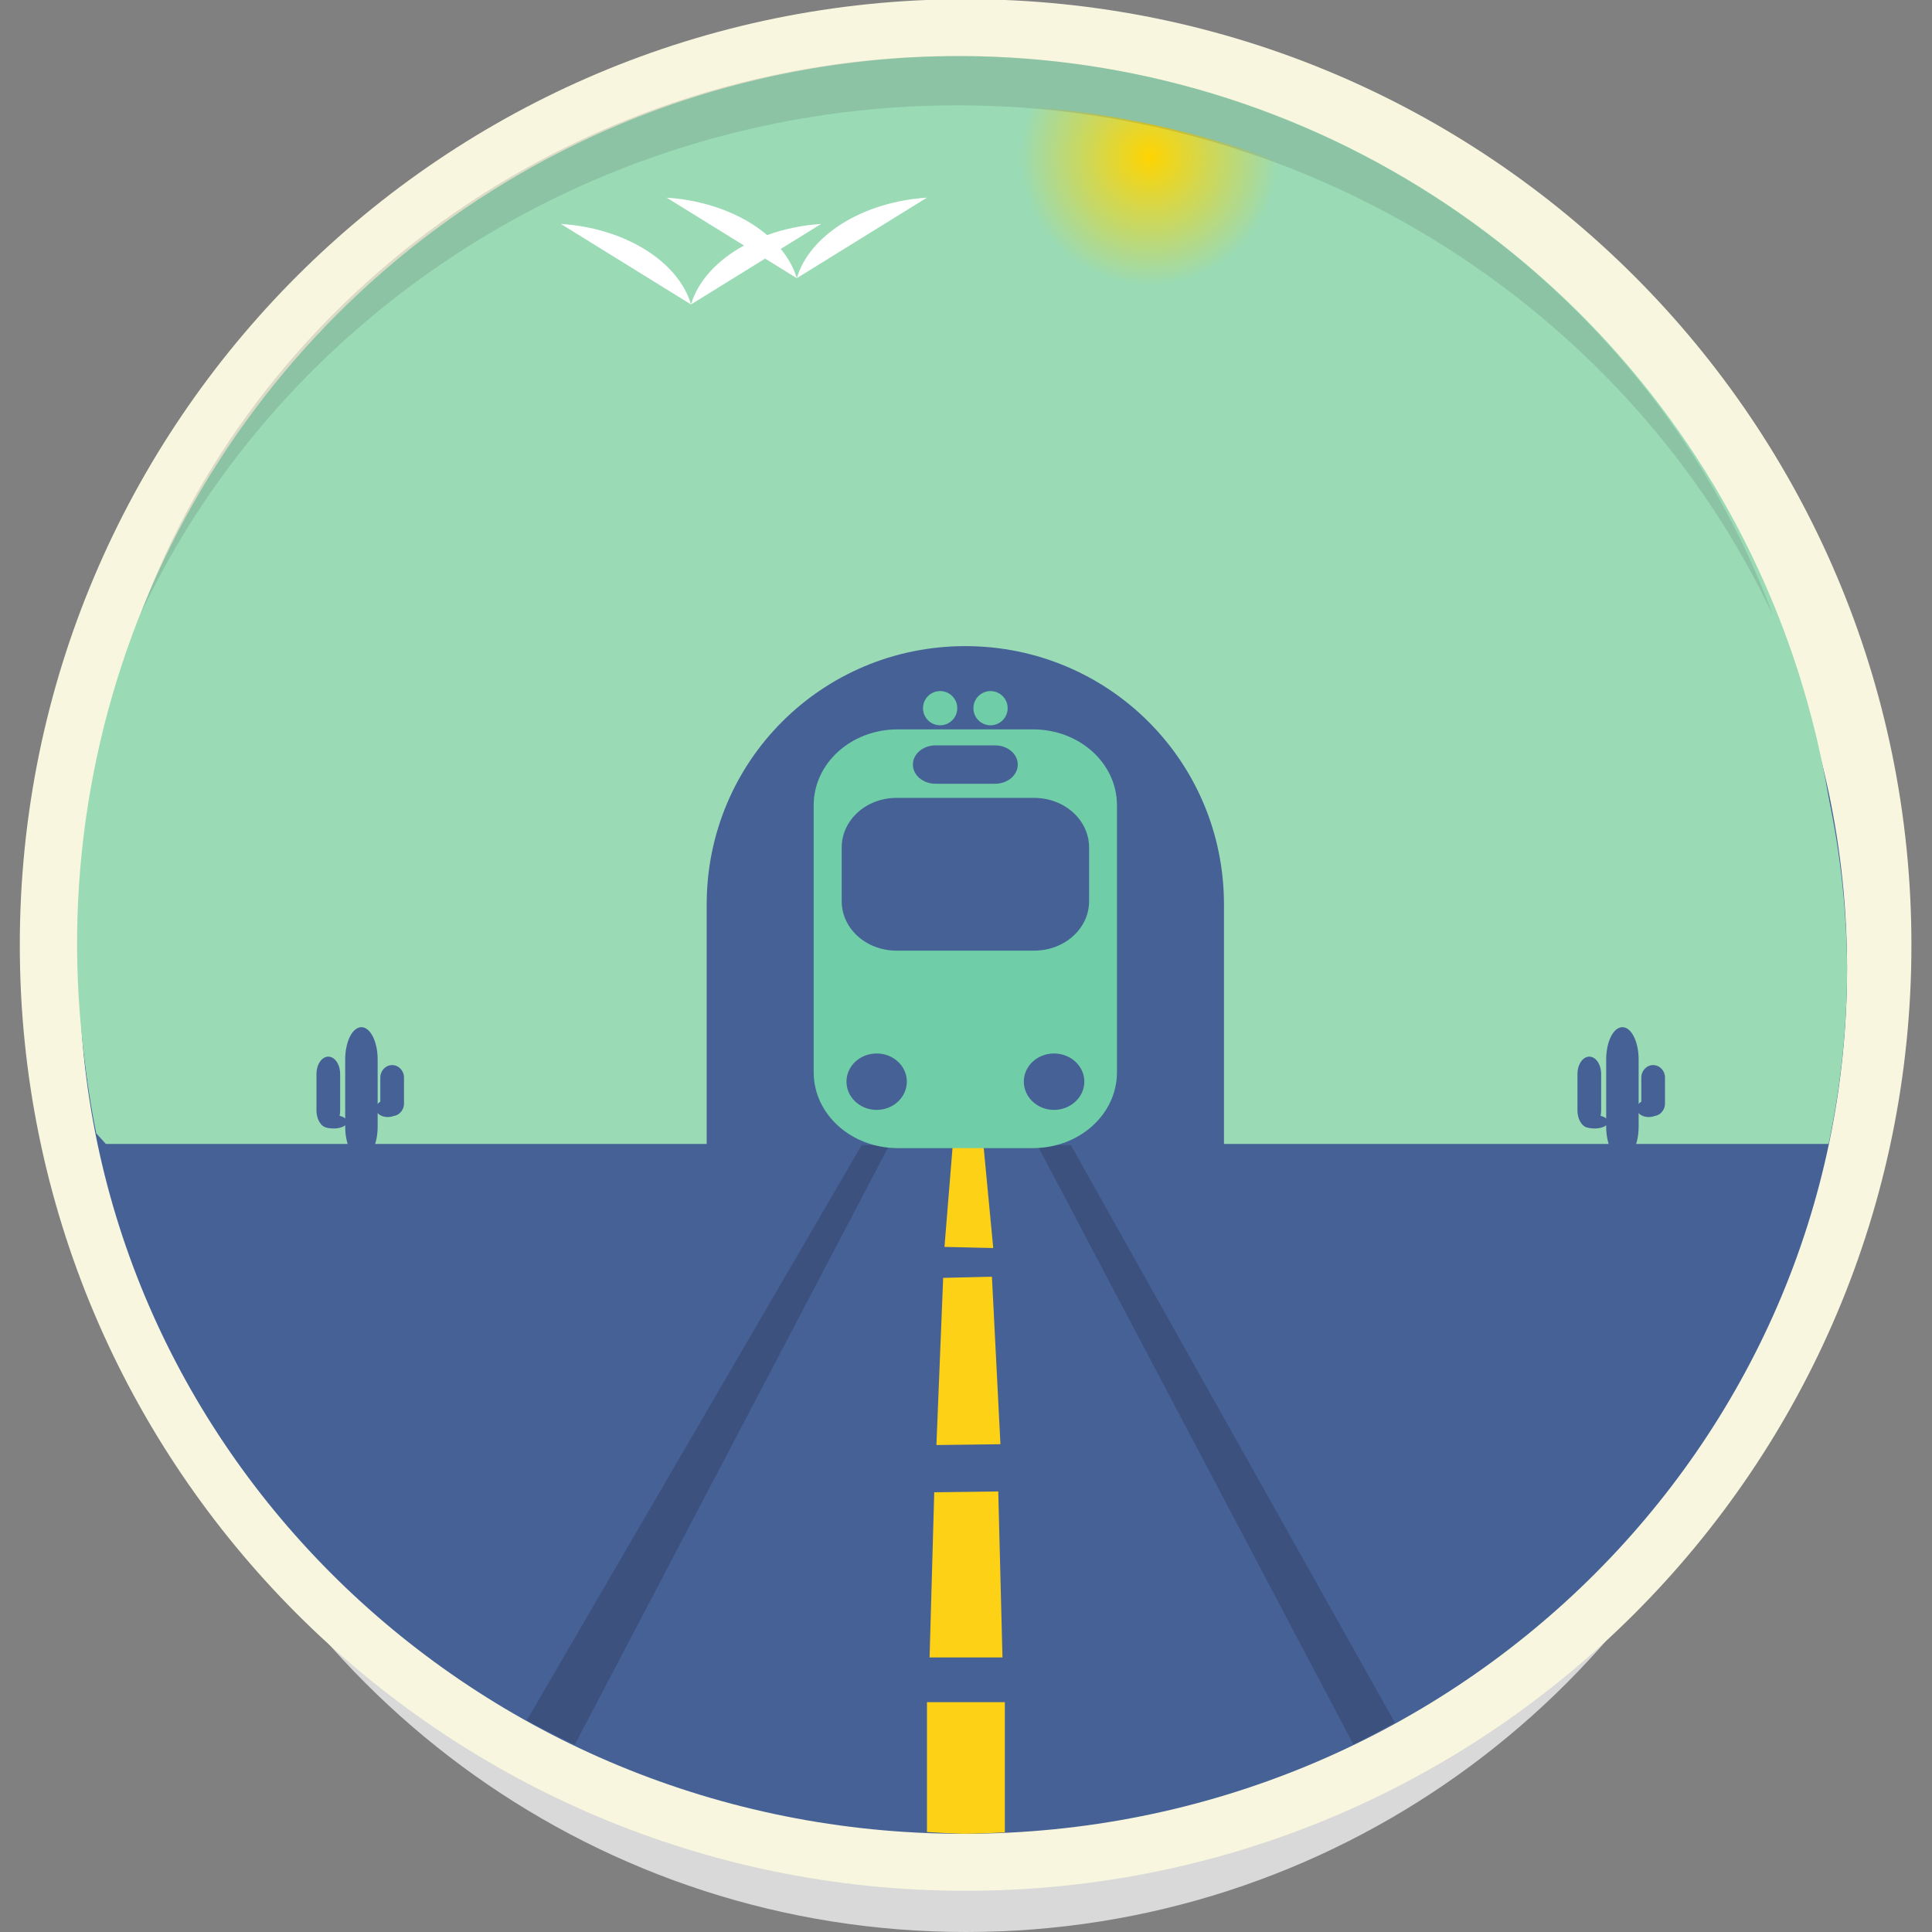<?xml version="1.0" encoding="iso-8859-1"?>
<!-- Uploaded to: SVG Repo, www.svgrepo.com, Generator: SVG Repo Mixer Tools -->
<svg height="800px" width="800px" version="1.1" id="Layer_1" xmlns="http://www.w3.org/2000/svg" xmlns:xlink="http://www.w3.org/1999/xlink" 
	 viewBox="0 0 512.001 512.001" xml:space="preserve">
<rect x="0" y="0" width="512.001" height="512.001" fill="#808080" stroke="none"/>
<g transform="translate(0 -540.36)">
	<path style="fill:#D9D9D9;" d="M256.016,1052.361c-97.07,0-179.792-61.456-211.336-147.595
		c37.122,79.505,117.771,134.585,211.307,134.585c93.538,0,174.215-55.076,211.336-134.585
		C435.786,990.905,353.086,1052.361,256.016,1052.361L256.016,1052.361z"/>
	<g transform="matrix(1.006 0 0 1.006 -1.639 -4.466)">
		<path style="fill:#F8F6DE;" d="M505.156,790.516c0,137.604-111.55,249.155-249.155,249.155S6.846,928.121,6.846,790.516
			c0,0,0,0,0,0c0-137.604,111.55-249.155,249.155-249.155c0,0,0,0,0,0C393.606,541.361,505.156,652.912,505.156,790.516z"/>
		<path style="fill:#456196;" d="M488.204,796.754c0,125.865-104.243,227.899-232.834,227.899c0,0,0,0,0,0
			c-128.59,0-232.834-102.034-232.834-227.899c0-125.865,104.243-227.898,232.834-227.898S488.204,670.889,488.204,796.754
			C488.204,796.754,488.204,796.754,488.204,796.754z"/>
		<path style="fill:#9ADBB6;" d="M26.154,834.511c-17.607-91.857,20.859-185.438,97.789-237.909s177.521-53.735,255.728-3.212
			S498.65,736.498,483.325,828.768l-229.099-38.566L26.154,834.511z"/>
		<path style="fill:#3C517D;" d="M286.378,830.996l-2.164,0.029l-57.16,0.701l-2.104,0.029l8.104,3.867l-92.641,159.133
			c4.145,2.258,8.36,4.392,12.639,6.398l85.855-163.641l35.473,4.771l83.773,158.814c3.685-1.829,7.32-3.753,10.9-5.772
			L279.54,835.793L286.378,830.996L286.378,830.996z"/>
		<path style="fill:#9ADBB6;" d="M28.156,747.73c-3.68,16.094-5.564,32.531-5.619,49.023c0.065,14.568,1.557,29.097,4.455,43.387
			c0.364,0.4,2.527,2.793,2.527,2.793h453.807c3.228-15.191,4.863-30.664,4.879-46.18c-0.098-16.497-2.025-32.934-5.748-49.023
			C482.456,747.73,28.156,747.73,28.156,747.73z"/>
		<g>
			<path style="fill:#456196;" d="M429.02,812.166c2.368,0,4.275,3.802,4.275,8.525v17.681c0,4.723-1.907,8.525-4.275,8.525
				c-2.368,0-4.275-3.802-4.275-8.525V820.69C424.745,815.968,426.652,812.166,429.02,812.166z"/>
			<path style="fill:#456196;" d="M435.952,831.325c1.751,0,3.16,1.008,3.16,2.26s-1.409,2.26-3.16,2.26
				c-1.751,0-3.16-1.008-3.16-2.26S434.201,831.325,435.952,831.325z"/>
			<path style="fill:#456196;" d="M421.739,835.343c1.944,0,3.509,0.784,3.509,1.758s-1.565,1.758-3.509,1.758
				c-1.944,0-3.509-0.784-3.509-1.758S419.795,835.343,421.739,835.343z"/>
			<path style="fill:#456196;" d="M437.118,822.155c1.728,0,3.119,1.469,3.119,3.294v6.832c0,1.825-1.391,3.294-3.119,3.294
				S434,834.105,434,832.281v-6.832C434,823.624,435.391,822.155,437.118,822.155z"/>
			<path style="fill:#456196;" d="M420.3,819.927c1.728,0,3.119,2.052,3.119,4.602v9.544c0,2.549-1.391,4.602-3.119,4.602
				s-3.119-2.052-3.119-4.602v-9.544C417.181,821.979,418.572,819.927,420.3,819.927z"/>
		</g>
		<path style="fill:#FFFFFF;" d="M177.251,593.646l20.375,12.607c-7.189,3.921-12.157,9.445-13.963,15.525l19.525-12.082
			l8.344,5.162c-0.804-2.688-2.234-5.29-4.234-7.705l10.646-6.588c-4.933,0.324-9.769,1.325-14.217,2.945
			C197.131,597.886,187.523,594.306,177.251,593.646z M211.532,614.859l34.281-21.213
			C229.024,594.721,214.89,603.467,211.532,614.859z M183.663,621.779c-3.358-11.393-17.493-20.139-34.283-21.213L183.663,621.779z"
			/>
		<g>
			<path style="fill:#FCD116;" d="M245.82,989.978v34.205c3.18,0.22,6.364,0.376,9.551,0.469c3.657-0.042,7.312-0.168,10.963-0.379
				v-34.295H245.82z"/>
			<path style="fill:#FCD116;" d="M246.509,978.204h19.203l-1.113-43.737l-16.864,0.217L246.509,978.204z"/>
			<path style="fill:#FCD116;" d="M262.933,877.903l-12.847,0.302l-1.776,44.039l16.864-0.217L262.933,877.903z"/>
			<path style="fill:#FCD116;" d="M263.279,870.351l-12.847-0.302l2.167-26.663l8.112-0.032L263.279,870.351z"/>
		</g>
		
			<radialGradient id="SVGID_1_" cx="-1005.845" cy="473.87" r="34.068" gradientTransform="matrix(1.006 0 0 -1.005 1316.303 1058.972)" gradientUnits="userSpaceOnUse">
			<stop  offset="0" style="stop-color:#FED401"/>
			<stop  offset="1" style="stop-color:#FED401;stop-opacity:0"/>
		</radialGradient>
		<path style="fill:url(#SVGID_1_);" d="M272.591,569.699c-1.698,4.105-2.575,8.502-2.58,12.943
			c-0.001,18.778,15.24,34.001,34.041,34.002c0.001,0,0.001,0,0.002,0c18.263-0.022,33.256-14.435,33.975-32.662
			C317.034,576.156,294.993,571.345,272.591,569.699L272.591,569.699z"/>
		<g>
			<path style="fill:#456196;" d="M96.837,812.166c2.368,0,4.275,3.802,4.275,8.525v17.681c0,4.723-1.907,8.525-4.275,8.525
				s-4.275-3.802-4.275-8.525V820.69C92.562,815.968,94.469,812.166,96.837,812.166z"/>
			<path style="fill:#456196;" d="M103.769,831.325c1.751,0,3.16,1.008,3.16,2.26s-1.409,2.26-3.16,2.26s-3.16-1.008-3.16-2.26
				S102.018,831.325,103.769,831.325z"/>
			<path style="fill:#456196;" d="M89.556,835.343c1.944,0,3.509,0.784,3.509,1.758s-1.565,1.758-3.509,1.758
				s-3.509-0.784-3.509-1.758S87.612,835.343,89.556,835.343z"/>
			<path style="fill:#456196;" d="M104.935,822.155c1.728,0,3.119,1.469,3.119,3.294v6.832c0,1.825-1.391,3.294-3.119,3.294
				c-1.728,0-3.119-1.469-3.119-3.294v-6.832C101.816,823.624,103.207,822.155,104.935,822.155z"/>
			<path style="fill:#456196;" d="M88.116,819.927c1.728,0,3.119,2.052,3.119,4.602v9.544c0,2.549-1.391,4.602-3.119,4.602
				c-1.728,0-3.119-2.052-3.119-4.602v-9.544C84.997,821.979,86.389,819.927,88.116,819.927z"/>
			<path style="fill:#456196;" d="M255.908,711.786c-37.743,0-68.115,30.339-68.115,68.036v63.385h136.266v-63.385
				C324.059,742.124,293.651,711.786,255.908,711.786L255.908,711.786z"/>
		</g>
		<g>
			<path style="fill:#6FCDA7;" d="M238.121,733.714c-12.265,0-22.142,8.918-22.142,19.987v70.335
				c0,11.069,9.877,19.987,22.142,19.987h35.61c12.265,0,22.142-8.918,22.142-19.987v-70.335c0-11.069-9.877-19.987-22.142-19.987
				H238.121L238.121,733.714z M248.089,737.932h15.674c3.314,0,5.973,2.262,5.973,5.054s-2.659,5.054-5.973,5.054h-15.674
				c-3.314,0-5.973-2.262-5.973-5.054S244.775,737.932,248.089,737.932z M237.817,751.763h36.218
				c8.021,0,14.495,5.843,14.495,13.072v14.135c0,7.229-6.474,13.034-14.495,13.034h-36.218c-8.021,0-14.457-5.805-14.457-13.034
				v-14.135C223.36,757.606,229.796,751.763,237.817,751.763L237.817,751.763z M232.567,819.097c4.399,0,7.951,3.309,7.951,7.41
				s-3.552,7.448-7.951,7.448c-4.399,0-7.951-3.347-7.951-7.448C224.615,822.406,228.168,819.097,232.567,819.097z M279.285,819.097
				c4.399,0,7.989,3.309,7.989,7.41s-3.59,7.448-7.989,7.448s-7.951-3.347-7.951-7.448
				C271.334,822.406,274.886,819.097,279.285,819.097z"/>
			<path style="fill:#6FCDA7;" d="M253.802,728.135c0,2.49-2.021,4.508-4.514,4.508c-2.493,0-4.514-2.018-4.514-4.508c0,0,0,0,0,0
				c0-2.49,2.021-4.508,4.514-4.508c0,0,0,0,0,0C251.781,723.626,253.802,725.645,253.802,728.135z"/>
			<path style="fill:#6FCDA7;" d="M267.078,728.135c0,2.49-2.021,4.508-4.514,4.508h0c-2.493,0-4.514-2.018-4.514-4.508
				s2.021-4.508,4.514-4.508S267.078,725.645,267.078,728.135C267.078,728.135,267.078,728.135,267.078,728.135z"/>
		</g>
		<path style="opacity:0.15;fill:#3B3C3D;enable-background:new    ;" d="M253.909,556.311c-97.865,0-183.4,60.839-215.203,146.978
			c37.426-79.505,120.873-133.968,215.174-133.968c94.303,0,177.473,55.076,214.898,134.585
			C436.982,617.767,351.773,556.311,253.909,556.311z"/>
	</g>
</g>
</svg>